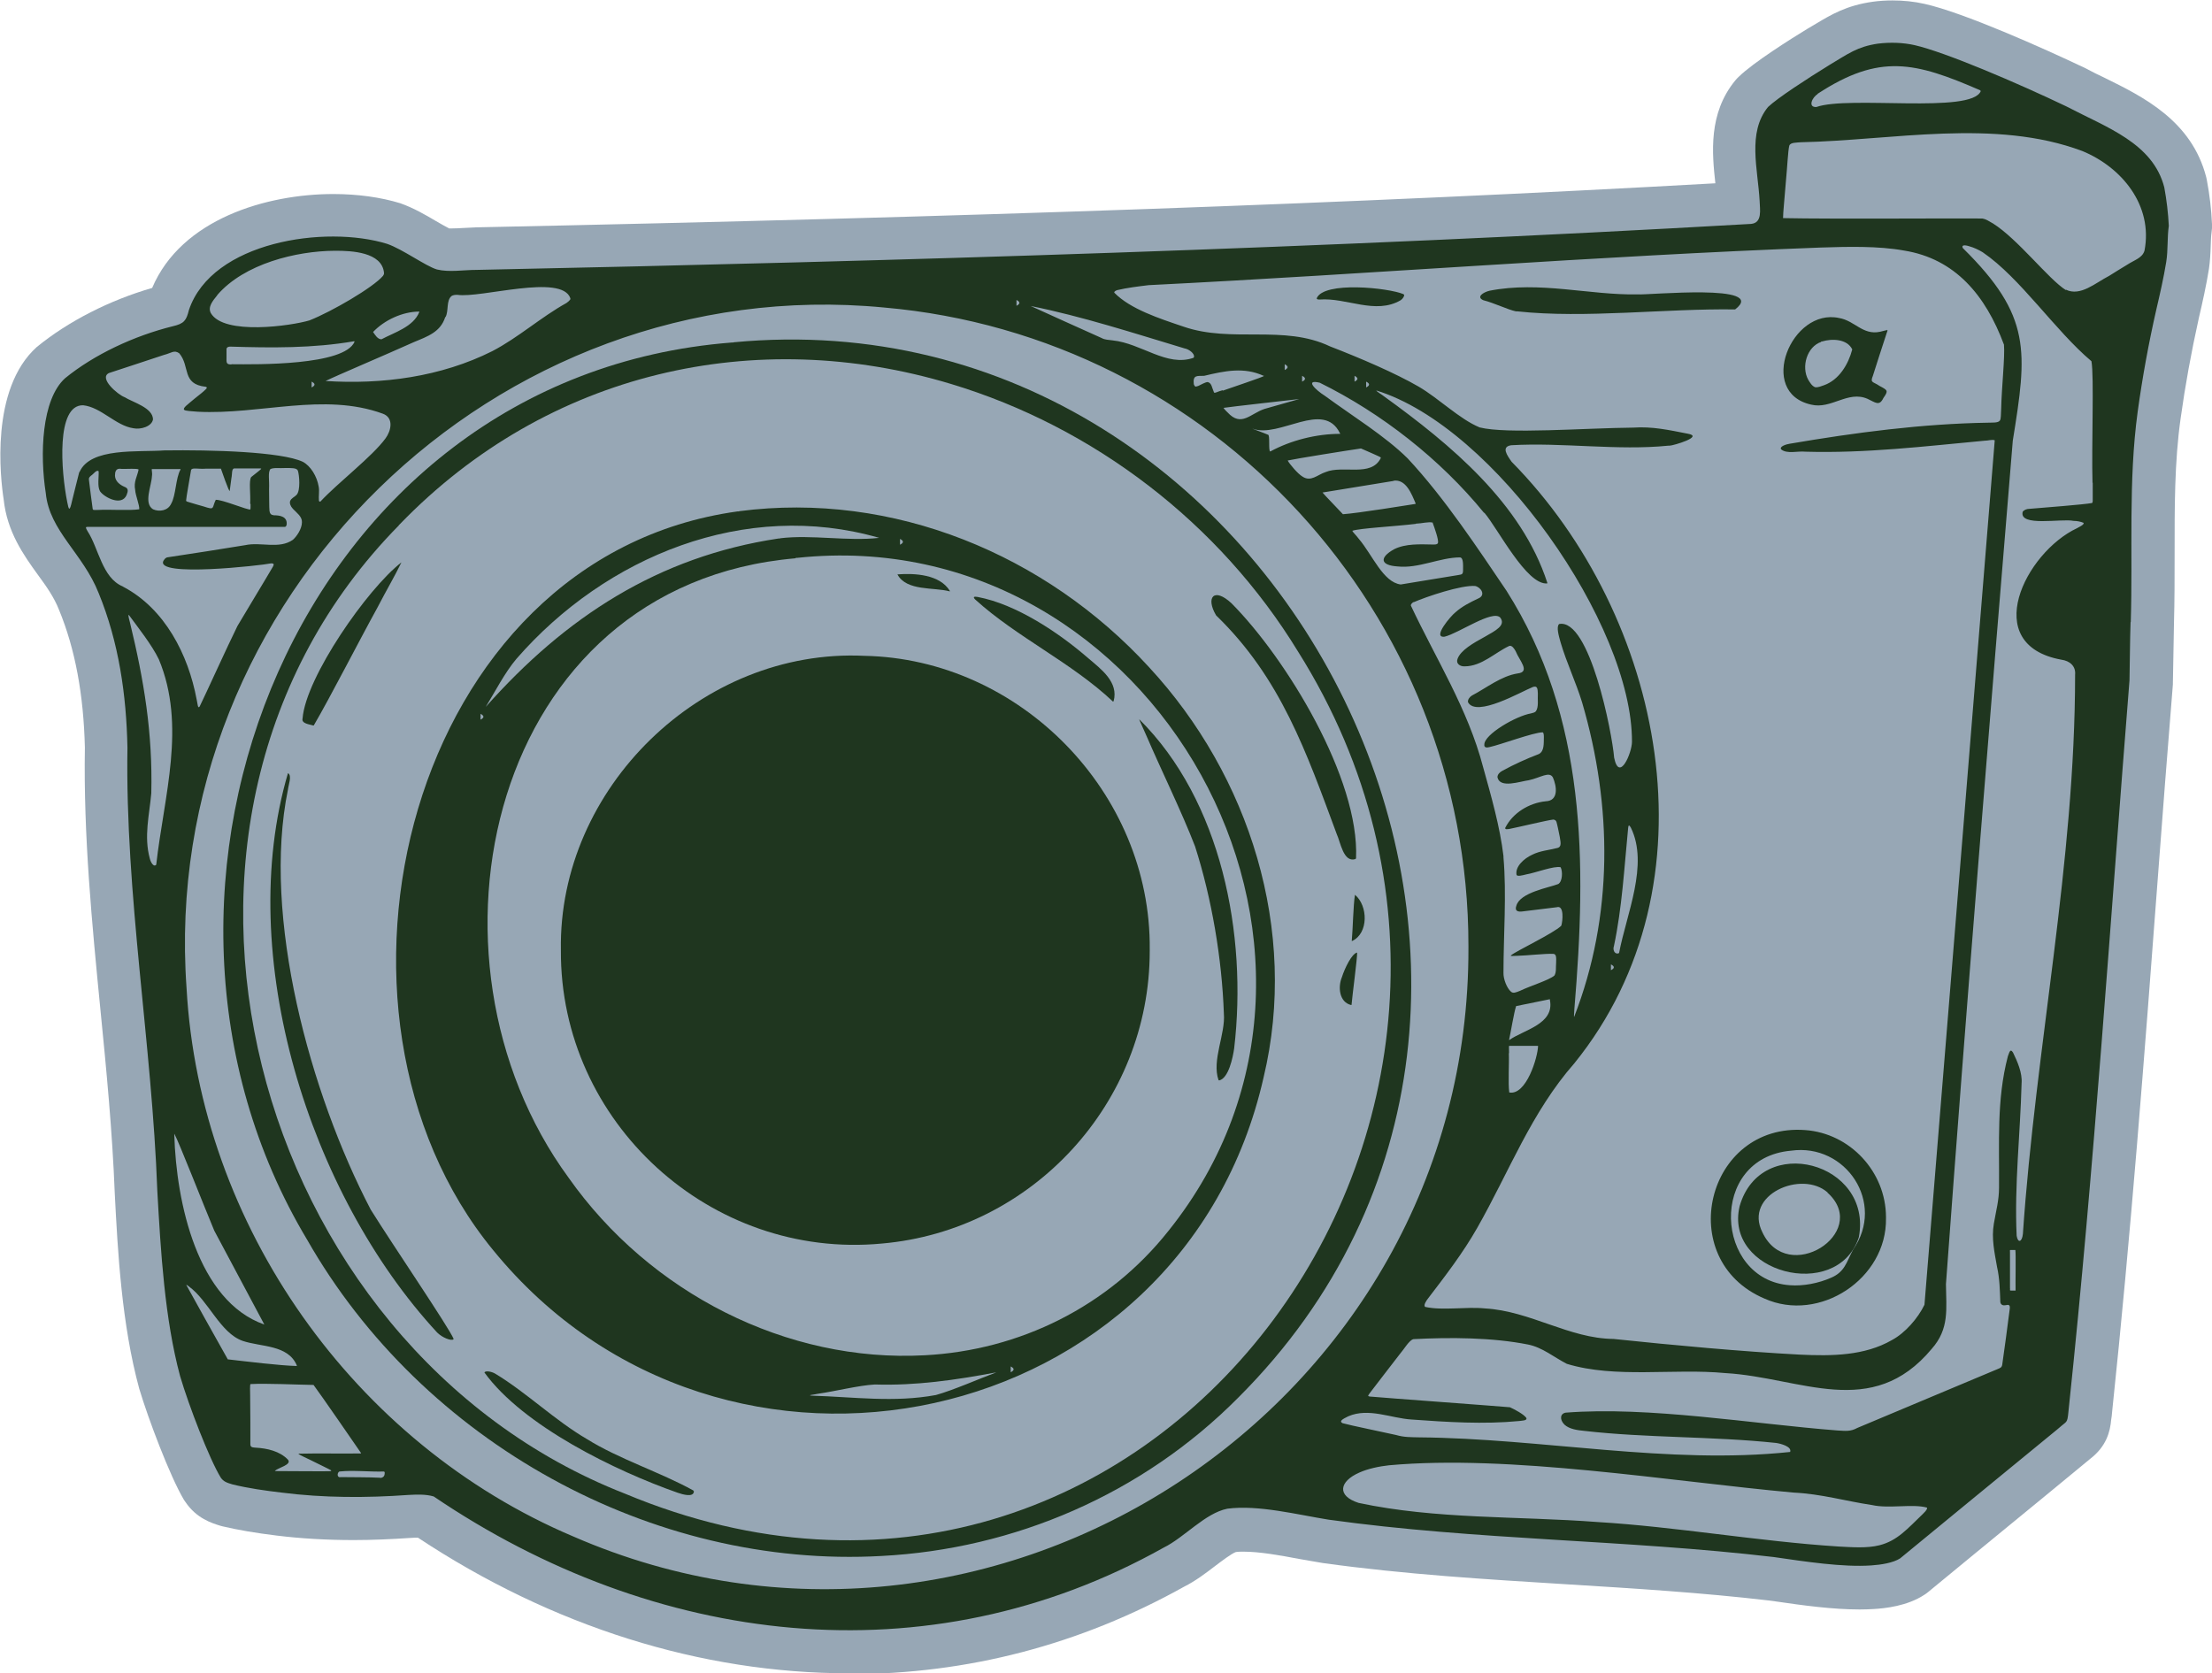 <?xml version="1.0" encoding="UTF-8"?>
<svg id="Layer_2" data-name="Layer 2" xmlns="http://www.w3.org/2000/svg" viewBox="0 0 102.93 77.87">
  <defs>
    <style>
      .cls-1 {
        fill: #97a7b5;
      }

      .cls-2 {
        fill: #1f361f;
      }
    </style>
  </defs>
  <g id="Layer_1-2" data-name="Layer 1">
    <g>
      <path class="cls-1" d="M39.51,77.87c-6.89,0-13.82-2.18-20.06-6.31h-.02c-.11,0-.22,0-.32.01-.89.06-1.79.1-2.65.1-1.25,0-2.46-.07-3.59-.21-.98-.12-1.8-.26-2.52-.43l-.11-.03c-.38-.12-1.09-.33-1.61-1.1l-.07-.1c-.66-1.11-1.67-3.8-2.08-5.17-.82-3.01-1-6.38-1.14-9.09-.11-2.86-.39-5.77-.67-8.58-.39-3.98-.79-8.09-.72-12.17-.06-2.46-.45-4.58-1.2-6.4-.23-.59-.59-1.1-.98-1.63-.68-.94-1.44-2.01-1.6-3.52-.15-.98-.64-5.13,1.54-7.09,1.48-1.21,3.4-2.18,5.37-2.75,1.36-3.21,5.33-4.37,8.43-4.37,1.13,0,2.21.15,3.12.43.62.22,1.17.54,1.66.83.19.11.45.26.61.34.03,0,.08,0,.14,0,.17,0,.34-.01.51-.02.21-.01.41-.02.62-.03,23.04-.48,40.91-1.11,57.65-2.05-.15-1.38-.34-3.25.93-4.79l.07-.08.08-.08c.68-.67,2.48-1.8,3.22-2.25l.39-.23c.7-.42,1.42-.85,2.64-1.02.29-.04.6-.06.91-.06.5,0,1.01.05,1.49.16,1.81.4,5.55,2.07,7.48,2.99.34.18.62.32.9.45,1.81.89,4.05,2,4.73,4.62l.03.14c.13.68.21,1.37.24,2.05v.19s-.02.19-.02.19c-.03.21-.03.42-.04.63-.01.35-.03.71-.08,1.06-.13.81-.3,1.56-.47,2.29-.36,1.62-.64,3.17-.85,4.68-.29,2.06-.28,4.14-.28,6.34,0,1.08,0,2.15-.03,3.23l-.05,2.75v.06c-.25,3.04-.48,6.08-.71,9.12-.61,8.12-1.25,16.51-2.12,24.76-.01.11-.02.24-.04.33-.05.57-.22,1.25-.99,1.84l-2.1,1.73c-2.09,1.71-4.91,4.03-5.43,4.46l-.09.07-.09.06c-.79.52-1.82.63-2.36.66-.18.01-.41.02-.65.02-1.25,0-2.64-.19-3.87-.37l-.37-.05c-3.07-.36-6.27-.56-9.36-.75-3.72-.23-7.56-.46-11.37-.99-.38-.06-.73-.13-1.1-.19-.9-.17-1.84-.34-2.6-.34-.12,0-.25,0-.36.02-.21.08-.67.43-.96.65-.42.32-.9.69-1.44.96-4.84,2.7-10.08,4.07-15.58,4.07Z"/>
      <path class="cls-1" d="M100.71,8.72c-.53-2.05-2.67-2.78-4.56-3.77-2.28-1.09-5.61-2.52-7.05-2.84-.54-.12-1.14-.15-1.7-.07-.97.13-1.41.48-2.25.97-1.09.67-2.45,1.57-2.87,1.98-.97,1.18-.47,2.89-.39,4.37.01.4.14,1.01-.41,1.06-19.72,1.13-39.53,1.73-59.3,2.14-.61.01-1.28.12-1.85-.02-.53-.16-1.59-.93-2.31-1.19-2.87-.89-8.16-.11-9.22,3.09-.13.48-.23.62-.75.74-1.82.46-3.67,1.33-5.02,2.43-1.1.99-1.18,3.55-.89,5.35.16,1.76,1.73,2.8,2.45,4.65.94,2.29,1.29,4.73,1.35,7.19-.11,6.85,1.13,13.76,1.39,20.62.15,2.83.33,5.94,1.06,8.63.41,1.38,1.36,3.84,1.88,4.71.13.19.29.24.55.32.73.18,1.52.3,2.28.39,1.96.24,3.95.24,5.9.1.38-.02.81-.03,1.18.07,10.25,6.95,22.94,8.56,33.97,2.39.96-.47,1.92-1.6,2.97-1.81,1.43-.19,3.26.28,4.7.51,6.9.96,13.85.93,20.73,1.74,1.45.2,3.2.47,4.53.38.46-.02,1.03-.12,1.35-.33.71-.59,5.75-4.72,7.31-6,.07-.06.13-.11.2-.17.22-.18.27-.15.31-.57.01-.08.02-.18.03-.29,1.19-11.26,1.92-22.55,2.82-33.83.02-.9.03-1.81.05-2.71.1-3.25-.12-6.54.33-9.78.22-1.6.51-3.19.86-4.76.17-.74.34-1.47.46-2.21.08-.56.04-1.13.12-1.69-.03-.59-.1-1.19-.21-1.79ZM14.5,18.02v-.27c.18.09.18.18,0,.27ZM22.36,33.48v-.27c.18.09.18.18,0,.27ZM41.89,25.35v-.27c.17.09.17.18,0,.27ZM47.04,63.86v-.27c.17.09.17.18,0,.27ZM47.31,14.23v-.27c.17.09.17.18,0,.27ZM59.78,17.21v-.27c.18.09.18.18,0,.27ZM60.6,17.75v-.27c.17.09.17.18,0,.27ZM63.04,17.75v-.27c.17.09.17.18,0,.27ZM63.58,18.02v-.27c.17.09.17.18,0,.27ZM74.97,45.14v-.27c.17.09.17.18,0,.27Z"/>
      <path class="cls-2" d="M99.15,28.95c.1-3.25-.12-6.54.32-9.78.22-1.6.51-3.19.87-4.77.17-.73.34-1.47.46-2.21.09-.56.04-1.13.12-1.68-.03-.6-.1-1.19-.21-1.79-.53-2.06-2.67-2.78-4.56-3.77-2.28-1.09-5.62-2.52-7.06-2.85-.54-.12-1.13-.14-1.7-.07-.97.14-1.4.48-2.24.98-1.09.67-2.45,1.56-2.88,1.97-.97,1.19-.47,2.89-.39,4.37.01.4.14,1.02-.4,1.07-19.72,1.13-39.54,1.73-59.3,2.14-.61,0-1.28.12-1.85-.02-.53-.16-1.59-.94-2.31-1.19-2.87-.89-8.16-.11-9.23,3.08-.12.49-.23.63-.74.75-1.82.45-3.67,1.32-5.02,2.42-1.1.99-1.18,3.55-.9,5.35.17,1.76,1.73,2.8,2.46,4.65.94,2.29,1.29,4.74,1.34,7.19-.11,6.85,1.14,13.77,1.39,20.63.16,2.83.34,5.94,1.06,8.62.41,1.39,1.36,3.85,1.89,4.72.13.19.28.24.55.32.73.18,1.52.29,2.28.38,1.96.25,3.95.25,5.9.11.39-.02.81-.04,1.18.07,10.25,6.95,22.94,8.56,33.97,2.38.96-.47,1.92-1.6,2.96-1.81,1.44-.19,3.27.28,4.71.51,6.89.96,13.84.93,20.72,1.74,1.45.21,3.2.48,4.53.39.46-.03,1.03-.12,1.35-.33.71-.59,5.75-4.72,7.31-6,.07-.06.13-.11.2-.17.22-.19.27-.15.31-.57.01-.09.02-.19.03-.29,1.19-11.26,1.92-22.56,2.82-33.83.02-.9.02-1.81.05-2.71ZM84.57,4.37c2.9-1.9,4.55-1.48,7.57-.17l.03.04c-.43,1.07-6.13.2-7.65.74-.42.02-.18-.47.06-.6ZM51.99,13.5c.47-.11.97-.17,1.46-.23,10.43-.52,20.83-1.36,31.26-1.75,1.24-.04,2.69-.08,3.89.14,2.38.38,3.8,2.09,4.65,4.38.05.57-.11,2-.13,2.98-.02.27,0,.46-.06.55-.08.12-.36.09-.53.1-3.11.05-6.2.46-9.25.98-.14.02-.49.12-.4.26.27.23.78.07,1.13.11,2.82.08,5.54-.25,8.33-.51.18,0,.36-.07.48-.02-.01.15-.08.99-.19,2.35-.69,8.52-3.01,37.08-3.08,37.88-.31.64-.91,1.32-1.51,1.64-1.28.74-2.82.75-4.29.68-2.66-.14-5.92-.44-8.67-.73-2.07-.02-3.87-1.3-5.98-1.42-.88-.09-1.96.11-2.78-.07-.1-.07.05-.29.12-.38.81-1.06,1.63-2.12,2.3-3.3,1.49-2.62,2.51-5.37,4.52-7.66,6.75-8.34,4.16-20.81-2.92-27.99-.21-.3-.5-.7-.02-.77,2.36-.14,4.97.26,7.31.02h.06c.16,0,1.64-.43.83-.56-.87-.17-1.63-.34-2.52-.28-2.25.02-5.89.31-7.15-.01-.94-.39-1.87-1.33-2.84-1.9-1.09-.63-2.7-1.32-4.12-1.87-2.16-1.03-4.57-.14-6.82-.92-1.13-.38-2.48-.82-3.22-1.58-.01-.07.09-.1.14-.12ZM60.46,18.57h0c-.45.13-1.13.32-1.62.46-.66.22-1.08.86-1.72.16-.13-.12-.2-.22-.18-.21.13-.03,3.53-.41,3.52-.41ZM56.89,18.16c-.24.06-.37.16-.4.1-.1-.22-.1-.43-.29-.48-.11,0-.31.12-.44.18-.09.01-.14.1-.21-.08-.05-.44.15-.38.48-.39.96-.23,1.86-.42,2.77,0h.03c-.06.06-1.57.56-1.93.69ZM59.78,17.22v-.27c.18.09.18.18,0,.27ZM62.36,20.16v.03c-1.11,0-2.29.3-3.25.82-.1,0,0-.8-.11-.78-.1-.05-.77-.29-.71-.28,1.24.46,3.3-1.35,4.06.21ZM60.59,17.76v-.27c.18.09.18.18,0,.27ZM69.07,23.86c.62.72,1.97,3.39,2.93,3.29v-.03c-1.2-3.7-4.49-6.43-7.59-8.67-.11-.09-.33-.21-.37-.28,5.52,1.7,11.92,10.91,11.9,16.35,0,.51-.59,1.91-.83.74-.09-1.15-1.14-6.5-2.56-6.22-.14.13-.02.54.07.86.28.95.71,1.84,1,2.79,1.42,4.84,1.45,9.95-.37,14.63-.02,0,0-.15.01-.37.57-6.81.58-13.56-3.16-19.46-1.3-1.92-2.88-4.32-4.6-6.16-1.05-1.04-2.57-1.97-3.85-2.91-.43-.27-.96-.78-.24-.61,2.88,1.42,5.61,3.56,7.65,6.06ZM63.03,17.76v-.27c.18.09.18.18,0,.27ZM63.57,18.03v-.27c.18.09.18.18,0,.27ZM75.1,44.03c.38-1.79.48-3.65.66-5.48.01-.16.05-.18.13-.03.84,1.72-.21,4.03-.55,5.83l-.04.02c-.18.04-.26-.18-.2-.34ZM74.96,45.15v-.27c.18.09.18.18,0,.27ZM63.33,20.87c.22.1.91.39.92.42v.03c-.45.9-1.75.31-2.57.65-.37.12-.68.47-1.07.21-.21-.12-.61-.59-.69-.75.35-.08,2.78-.47,3.41-.56ZM64.85,22.37c.58-.08.84.63,1.02,1.05v.03c-.26.04-2.73.44-3.38.48-.17-.19-.84-.87-.95-1.01.17-.03,2.43-.4,3.31-.54ZM65.88,24.37c.3-.01.59-.1.79-.05v.02c.08.22.29.8.24.93-.03.08-.16.07-.24.07-.59-.01-1.26-.05-1.8.22-.7.39-.64.75.16.8.97.11,1.97-.42,2.91-.42.16.02.14.34.14.57,0,.22-.04.22-.22.25-.71.11-2.04.34-2.68.44-.82-.1-1.32-1.38-1.94-2.11-.14-.19-.31-.34-.31-.39.37-.12,1.94-.2,2.95-.32ZM65.77,28.03c.62-.27,2.23-.81,2.87-.76.28.06.51.43.15.58-.38.18-.76.37-1.07.65-.19.14-1.1,1.2-.5,1.13.66-.16,2.23-1.27,2.59-.89.27.36-.2.6-.73.9-.51.28-1.12.62-1.26,1.03-.08.22.13.35.33.34.8,0,1.41-.64,2.08-.95.13-.04.24.14.3.25.17.43.7.96.09,1.03-.77.12-1.46.68-2.13,1.03-.11.07-.2.19-.18.31.39.72,2.47-.49,3.02-.71.21-.07.22.08.23.3-.02.28.05.62-.09.83-.05.06-.15.08-.23.1-.7.12-2.18.98-2.17,1.45-.02.15.12.15.23.12.52-.11,2.06-.69,2.49-.69.04.03.05.11.05.22-.01.29.03.65-.23.79-.58.22-1.15.48-1.7.78-.12.06-.23.17-.23.3.11.54,1.06.19,1.46.14.55-.12.95-.43,1.12-.13.18.41.28,1.09-.34,1.11-.77.08-1.53.54-1.88,1.24-.01.09.13.05.18.05.5-.1,1.78-.41,2.06-.44.17.02.15.15.21.37.04.23.16.66.12.82-.02.07-.06.11-.13.13-.38.1-.82.13-1.19.32-.37.17-.8.55-.72.94.05.07.22.03.46-.03.38-.06,1.3-.41,1.59-.33.1.19.09.66-.11.78-.43.17-1.78.39-1.95,1.01-.08.22.03.31.33.26.41-.05,1.21-.15,1.55-.19.35-.11.28.64.21.86-.35.35-2.13,1.19-2.34,1.38-.05.04.06.03.31.02.43-.01,1.3-.11,1.66-.09.14.01.14.16.13.42-.02.2.02.43-.08.59-.26.22-1.1.47-1.6.71-.2.08-.32.13-.42.04-.19-.16-.36-.59-.35-.88,0-1.72.15-3.67,0-5.37v-.06c-.16-1.36-.58-2.82-.95-4.15-.71-2.71-2.19-5.02-3.36-7.51,0-.08.08-.13.13-.17ZM70.22,49.01c0-.24-.02-.36.02-.34.31,0,1.03,0,1.33,0h0c-.01.53-.55,2.32-1.34,2.17-.06-.44,0-1.34-.02-1.83ZM70.22,48.4c.08-.35.23-1.3.33-1.58.29-.06,1.22-.25,1.57-.32v.03c.23,1.13-1.21,1.39-1.89,1.87ZM55.15,16.22c.18.04.44.23.41.39l-.02.04c-1.25.44-2.42-.67-3.77-.81-.19-.03-.35-.02-.51-.11-.95-.43-2.39-1.07-3.3-1.49,2.39.48,4.82,1.27,7.18,1.98ZM47.3,13.96c.18.09.18.18,0,.27v-.27ZM20.73,14.76c.16-.29.02-.78.29-.99.07-.04.16-.05.26-.05,1.08.17,4.86-1,5.26.16v.05c-.05.07-.12.13-.18.17-1.19.66-2.24,1.61-3.45,2.24-2.39,1.2-5.13,1.56-7.76,1.39.46-.23,2.8-1.22,4.11-1.81.65-.27,1.24-.47,1.46-1.17ZM10.77,16.96c-.2,0-.24-.04-.23-.27,0-.16,0-.36,0-.45.01-.08.07-.1.16-.11,1.96.06,3.86.08,5.78-.25l.02.02c-.47,1.12-4.57,1.06-5.73,1.05ZM14.5,18.03v-.27c.18.09.18.18,0,.27ZM19.51,14.5v.02c-.27.69-1.16.95-1.76,1.27-.18,0-.3-.21-.39-.34.52-.55,1.37-.95,2.15-.95ZM10.11,13.73c1.26-1.46,3.68-2.05,5.46-2.06h.06c.7,0,2.16.05,2.24,1.04,0,.05-.02.09-.05.13-.46.54-2.38,1.66-3.42,2.07-.83.25-3.98.71-4.59-.34-.15-.29.09-.57.3-.83ZM3.69,21.96c-.11.41-.23.94-.34,1.36-.11.5-.15.42-.22.05-.29-1.43-.53-4.54.74-4.51.84.09,1.51.95,2.34,1.07.33.07.86-.08.91-.42-.02-.54-.92-.78-1.33-1.03-.3-.11-1.21-.88-.72-1.12.47-.16,1.88-.61,2.55-.84.36-.09.48-.25.72-.08.52.61.1,1.44,1.24,1.56l.03.02c.13.03-.54.5-.77.71-.3.24-.38.35-.16.38.16.03.35.03.52.05,2.89.15,5.87-.91,8.61.09.53.19.39.8.13,1.15-.62.85-2.2,2.05-3.03,2.94-.04.01-.06,0-.07-.05-.02-.19.03-.44-.01-.64-.08-.49-.38-.97-.74-1.16-1-.47-4.23-.56-6.44-.53-1.22.09-3.45-.15-3.95,1.01ZM11.66,23.46c0,.15,0,.23-.01.25-.14.03-1.32-.47-1.61-.45-.19.38-.02.49-.56.31-.19-.05-.45-.13-.62-.18-.14-.04-.2-.05-.2-.1.01-.17.18-1.09.23-1.41.04-.14.31-.04.7-.07.34,0,.64,0,.67,0h.02s.39,1.14.41,1.03c.01-.06.05-.35.08-.6.04-.17,0-.43.13-.44.31,0,1.05,0,1.22,0,.07,0,.03.03-.09.13-.12.1-.28.22-.34.27-.12.17-.02.79-.05,1.24ZM7.06,21.83c.35,0,1,0,1.34,0v.02c-.23.4-.21,1.21-.44,1.6-.15.32-.55.38-.84.25-.45-.28-.07-1.08-.05-1.54.03-.15-.03-.32,0-.33ZM4.63,22.83l.03.04c.2.28,1,.7,1.23.17.08-.2.09-.32-.11-.39-.18-.08-.42-.24-.43-.51,0-.17.03-.37.3-.32.26.01.74-.03.8.03-.06.32-.24.57-.16.95.01.24.21.72.19.9-.46.07-1.4,0-1.89.03-.22,0-.27.03-.28-.07-.03-.18-.13-1.01-.17-1.32-.01-.09,0-.12.09-.2.12-.07.26-.3.36-.21.02.21-.07.72.06.91ZM5.71,27.29c-.96-.4-1.12-1.78-1.63-2.56-.1-.17-.11-.21-.01-.21.93,0,8.38,0,9.18,0,.06,0,.08-.06.09-.12.03-.36-.31-.42-.59-.42-.13-.01-.19-.07-.21-.2-.02-.2-.01-.61-.02-1.01.02-.46-.06-.77.06-.94.18-.08.4-.03.72-.05.26,0,.46,0,.53.08l.03.04c.07.21.13.93-.06,1.13-.09.1-.25.15-.3.29-.03.1.01.23.13.36.18.19.43.36.42.62,0,.31-.24.66-.42.82-.64.45-1.49.09-2.22.25-1.22.2-2.44.39-3.64.57-.07.04-.08.03-.16.15-.44.79,4.58.22,4.99.13.15-.01.16.04.1.15-.24.42-1.43,2.38-1.65,2.76-.48.97-1.47,3.16-1.76,3.75-.09.12-.09-.12-.14-.33-.39-2.09-1.48-4.22-3.41-5.24ZM7.26,40.25l-.03.02c-.08.05-.21-.11-.26-.32-.28-1.03-.02-2.02.07-3.03.07-2.8-.34-5.26-.99-7.94-.02-.1-.1-.33-.06-.37.44.6,1.07,1.39,1.4,2.07,1.29,3.09.24,6.36-.12,9.56ZM8.11,52.79v-.03c.2.34,1.38,3.37,1.86,4.51.2.38,2.01,3.77,2.33,4.37-3.11-1.09-4.1-5.67-4.19-8.84ZM10.6,63.26c-.48-.85-1.78-3.18-1.93-3.46,0-.01.04,0,.11.06.92.66,1.46,2.17,2.51,2.54.85.29,2.11.17,2.52,1.14v.03c-.79-.02-2.33-.21-3.21-.31ZM15.4,68.46c-.09.02-1.83,0-2.43,0-.13,0-.2,0-.17-.02.16-.14.79-.28.6-.51-.38-.4-.97-.53-1.5-.56-.11-.01-.23,0-.25-.13,0-.67,0-1.61-.01-2.32,0-.14-.02-.5.02-.51.75-.04,2.18.03,2.91.04h.02c.26.34,2.11,3.02,2.21,3.17,0,.02-.02.02-.06.02-.8.01-2.09-.01-2.86.01.06.07.43.22.82.42.41.21.76.36.71.37ZM17.69,68.77c-.59-.03-1.22-.02-1.82-.03-.2.05-.19-.2-.08-.26.66-.07,1.4.02,2.08,0l.03.03c.01.17-.05.25-.2.27ZM26.67,71.5c-10.18-4.31-17.38-14.46-17.99-25.53-1.29-18.09,14.39-33.39,32.45-31.66,15.27,1.33,27.21,14.22,27.2,29.71v.08c.07,21.39-22.23,35.87-41.66,27.4ZM89.46,70.47c-.7.67-1.17,1.23-2,1.44-.58.15-1.31.09-1.91.06-3.73-.24-7.56-.92-11.22-1.14-3.68-.28-7.51-.12-11.11-.89-1.03-.33-.9-1,.03-1.41.4-.18.92-.29,1.38-.34,5.63-.51,13.02.74,18.83,1.27,1.29.06,2.43.4,3.65.58.79.18,1.89-.07,2.56.12v.03c0,.08-.14.21-.21.28ZM93.8,60.06h-.01s-.2,0-.2,0c-.1,0-.04-.03-.06-.14,0-.43,0-1.27,0-1.61,0-.09-.01-.14.01-.14.02,0,.22,0,.24,0,.03.18,0,1.58.01,1.89ZM97.38,22.45v.68c0,.16.01.24-.03.28h-.01c-.37.07-2.19.21-2.91.27-.12,0-.25.05-.31.14-.17.71,1.81.3,2.37.42.17,0,.34.04.46.09.03.04-.02.09-.12.15-.05.03-.11.06-.18.1-2.41,1.13-4.55,5.42-.73,6.12.39.05.68.3.64.7,0,8.74-1.84,17.34-2.43,26.03-.04.37-.23.44-.29.08-.11-2.38.17-4.74.23-7.1.04-.48-.2-1.02-.4-1.43-.14-.22-.18.04-.24.18-.53,2.03-.39,4.03-.41,6.12,0,.58-.14,1.07-.24,1.66-.12.69.03,1.35.15,2.03.12.53.13,1.1.15,1.63.03.14.14.16.25.14.13-.03.21-.03.19.16-.07.56-.3,2.29-.35,2.6-.02.14-.09.16-.21.21-1.9.79-4.68,1.97-6.53,2.74-.33.18-.55.14-.93.12-3.99-.31-8.76-1.13-12.64-.83-.26.04-.3.32-.06.56.23.21.61.26.93.29,2.86.33,6,.25,8.91.56.22.03.75.17.66.42-5.66.6-11.54-.63-17.27-.68-.4-.01-.69,0-1.07-.11-.66-.15-2.1-.44-2.49-.55-.18-.1.03-.2.27-.32.95-.41,1.98.09,2.94.15,1.65.12,3.37.23,5.01.07.11-.02.4-.01.33-.15-.12-.17-.56-.4-.76-.49-.54-.05-5.88-.44-6.53-.5-.11-.02-.06-.05.01-.16.35-.45.97-1.27,1.37-1.78.24-.28.46-.68.66-.73,1.69-.09,3.67-.08,5.33.25.67.13,1.22.6,1.81.9,2.27.69,4.96.2,7.38.43,3.5.2,6.81,2.22,9.6-1.13.83-.94.67-1.86.66-3.01.96-13.09,2.03-26.17,3.11-39.25.67-4.15.89-5.8-2.32-8.96-.08-.13.04-.17.29-.09.22.06.45.17.63.28,1.76,1.2,3.37,3.65,5.06,5.07.13.7,0,3.92.05,5.67ZM96.13,13.5c-.81-.51-2.23-2.37-3.39-3.1-.23-.13-.32-.2-.49-.23-.69-.02-7.08.03-9.28-.02h0c0-.27.07-.89.13-1.68.07-.73.1-1.46.16-1.69.05-.16.35-.14.53-.16,4.29-.09,9.03-1.12,13.11.41,1.84.76,3.29,2.53,2.89,4.63-.1.35-.46.43-.84.68-.26.15-.53.33-.81.5-.63.32-1.33.97-2.01.64Z"/>
      <path class="cls-2" d="M87.76,56.69c.05,2.82-3.1,4.89-5.66,3.74-4.24-1.81-2.71-8.18,1.9-7.84,2.09.15,3.75,1.94,3.76,4.04v.07ZM86.23,58.15c1.52-2.16-.33-4.96-2.89-4.6-3.88.34-3.55,6.01-.06,6.26.63.05,1.34-.09,1.93-.35.63-.27.71-.72.99-1.25l.03-.06Z"/>
      <path class="cls-2" d="M86.48,57.63c-1.04,2.96-6.27,1.6-5.53-1.5.99-3.44,6.19-2.04,5.55,1.43l-.02.07ZM85.05,55.5c-1.2-1.07-3.93.09-3.04,1.85,1.17,2.49,5,.04,3.08-1.8l-.05-.04Z"/>
      <path class="cls-2" d="M87.8,15.35c.07,0,0,.1-.05.28-.17.52-.47,1.44-.6,1.86-.14.34.01.26.31.47.38.2.42.22.18.56-.19.4-.37.21-.74.04-.91-.4-1.69.5-2.62.27-2.54-.56-.92-4.52,1.3-4.03.72.12,1.1.81,1.9.64.09-.02.19-.05.28-.07h.04ZM84.75,15.91c-.67.22-.94,1.16-.61,1.76.08.13.17.29.32.35.14.02.29-.05.41-.09.71-.25,1.14-.98,1.32-1.67-.24-.49-.94-.51-1.4-.37h-.05Z"/>
      <path class="cls-2" d="M70.54,14.49c-.38-.08-1.01-.39-1.52-.52-.34-.15,0-.37.29-.44,2.34-.46,4.64.21,6.89.17.49.04,6.12-.52,4.54.7-3.21-.05-6.98.43-10.13.09h-.06Z"/>
      <path class="cls-2" d="M65.34,13.72c.01.06-.06.18-.16.25-1.18.69-2.52-.13-3.78-.03-.08,0-.13-.01-.13-.06.33-.8,3.33-.49,4.04-.19l.02.03Z"/>
      <path class="cls-2" d="M34.13,15.93c25.72-2.45,42.24,30.43,23.47,49.13-4.45,4.48-10.41,7.03-16.58,7.35-10.69.6-21.36-5.3-26.73-14.72-9.78-16.32-.41-40.18,19.76-41.75h.08ZM18.56,24.45c-13.6,13.81-6.9,38.25,10.52,45.06,24.41,10.2,44.84-17.69,31.32-39.19-3.66-5.99-9.51-10.45-16.14-12.45-9.08-2.74-18.76-.6-25.65,6.52l-.06.06Z"/>
      <path class="cls-2" d="M34.39,23.79c7.19-.94,14.28,2.03,19.07,7.25,4.69,5.06,6.97,12.27,5.34,19.09-3.75,16.61-25.18,21.14-35.85,8.05-9.12-11.08-3.99-32.25,11.37-34.38h.08ZM36.3,25.05c1.46-.18,3.15.15,4.61-.02-6.23-1.8-12.72.86-16.87,5.62-.54.63-1.02,1.57-1.44,2.25,3.7-4.17,8.02-7,13.63-7.84h.06ZM41.88,25.08v.27c.18-.09.18-.18,0-.27ZM37.03,25.98c-14.27,1.22-18.09,18.57-10.57,28.83,3.78,5.36,10.15,8.61,16.57,8.26,4.41-.23,8.55-2.26,11.35-5.8,10.47-13.08-.7-33.07-17.28-31.31h-.08ZM22.36,33.22v.27c.18-.09.18-.18,0-.27ZM47.03,63.59v.27c.18-.09.18-.18,0-.27ZM46.33,63.87c-1.85.35-3.72.62-5.62.56-.75.04-1.86.32-2.64.43-.22.05-.56.07-.27.09,1.93.06,3.81.33,5.75-.03.8-.22,2.07-.78,2.8-1.05h-.03Z"/>
      <path class="cls-2" d="M21.1,62.33c-.11.08-.52-.08-.76-.32-5.96-6.45-9.44-17.55-6.94-26.03.2.11.02.55,0,.76-1.22,5.93,1.03,14.15,3.85,19.55,1.04,1.67,3.63,5.47,3.86,6.02h-.01Z"/>
      <path class="cls-2" d="M63.07,39.98c-.56.17-.69-.78-.87-1.17-1.41-3.8-2.6-7.26-5.61-10.17-.5-.84-.1-1.33.72-.56,2.55,2.57,5.96,8.16,5.79,11.87l-.04.03Z"/>
      <path class="cls-2" d="M14.57,33.76c-.15-.05-.56-.08-.49-.33.15-1.91,3.01-6.03,4.6-7.26-.32.66-.69,1.28-1.12,2.11-.85,1.54-2.21,4.2-2.96,5.48h-.03Z"/>
      <path class="cls-2" d="M32.29,69.39c0,.32-.54.15-.75.08-2.88-1.01-7.19-3.1-9-5.6.05-.09.33-.05.51.06,1.47.89,2.77,2.17,4.26,3.04,1.49.93,3.41,1.54,4.95,2.39l.02.04Z"/>
      <path class="cls-2" d="M62.9,43.8c.05-.51.07-1.68.15-2.16.61.51.64,1.79-.13,2.15h-.02Z"/>
      <path class="cls-2" d="M62.87,46.77c-.55-.13-.62-.83-.43-1.29.14-.44.47-1.11.71-1.15.02.18-.23,2.05-.26,2.44h-.03Z"/>
      <path class="cls-2" d="M53.5,44.26c0,7.07-5.47,13-12.46,13.61-7.97.76-14.99-5.64-14.94-13.65-.13-7.53,6.55-14.06,14.12-13.7,7.25.14,13.35,6.37,13.28,13.66v.08Z"/>
      <path class="cls-2" d="M56.7,50.26c-.32-.92.33-2.14.25-3.09-.09-2.56-.56-5.34-1.34-7.78-.62-1.61-1.58-3.56-2.25-5.12-.18-.42-.34-.74-.35-.8,3.82,3.79,5.04,10.01,4.42,15.31-.06.43-.26,1.4-.7,1.5l-.03-.02Z"/>
      <path class="cls-2" d="M51.79,32.65c-1.93-1.82-4.47-2.99-6.41-4.75-.12-.12-.06-.15.11-.12,1.81.34,3.79,1.67,5.16,2.86.6.51,1.41,1.11,1.17,1.99l-.03.02Z"/>
      <path class="cls-2" d="M44.19,27.52c-.73-.2-2.01,0-2.43-.79.81-.06,1.97,0,2.44.77v.02Z"/>
    </g>
  </g>
</svg>